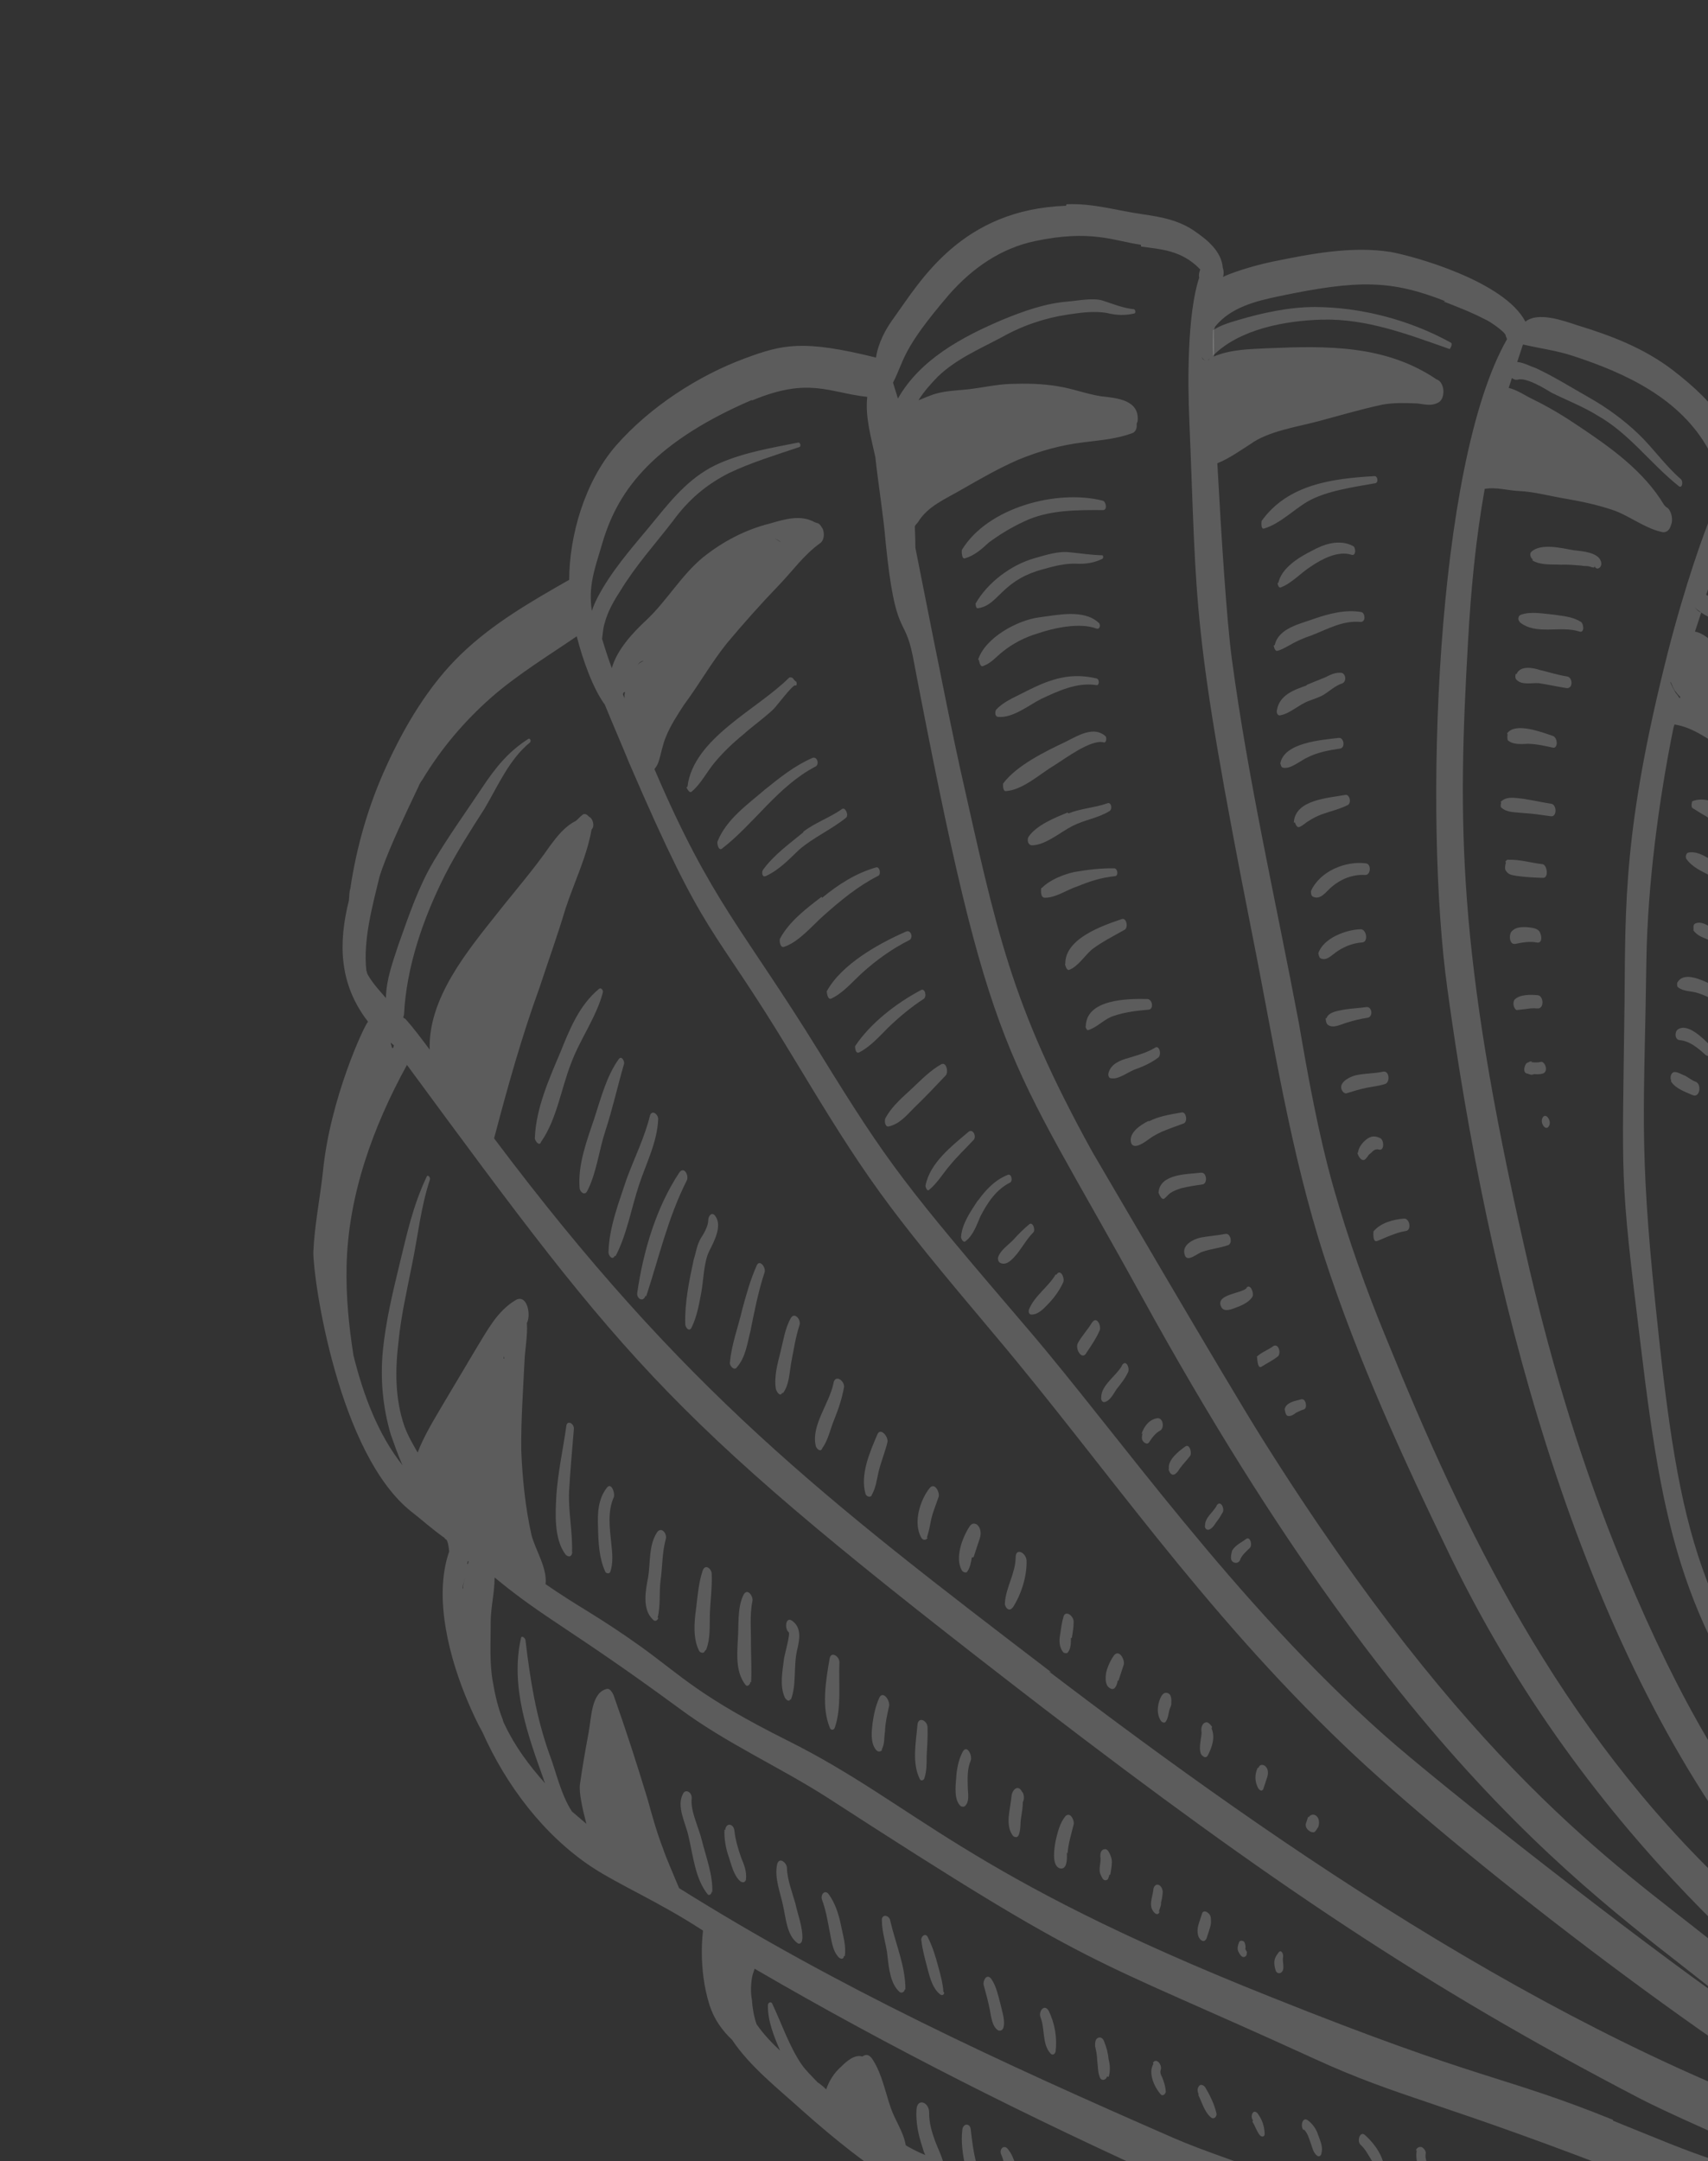 <svg width="219" height="277" viewBox="0 0 219 277" fill="none" xmlns="http://www.w3.org/2000/svg">
    <rect x="0" y="0" width="219" height="277" fill="#333333" stroke="none"/>
    <path d="M136.678 26.374C123.329 26.847 118.066 35.933 114.671 40.658C113.507 42.222 112.604 43.98 112.318 45.834C102.922 43.497 100.326 44.156 95.524 45.929C89.49 48.162 83.3 52.182 78.964 57.138C74.952 61.767 72.994 68.697 72.981 74.319C68.053 77.132 63.255 79.88 59.144 83.827C55.032 87.775 51.899 93.019 49.545 98.194C47.256 103.175 45.716 108.51 44.922 113.875C44.761 114.363 44.796 114.916 44.732 115.436C43.355 120.933 43.47 126.165 47.19 130.96C46.736 131.352 42.319 140.825 41.409 150.155C41.031 153.601 40.328 157.048 40.177 160.461C40.124 163.906 43.386 186.512 52.864 193.853C54.069 194.791 55.404 195.988 56.805 196.99C57 197.054 57.033 197.282 57.228 197.346C57.391 197.508 57.523 198.092 57.591 198.872C55.5 204.892 57.737 212.878 60.062 218.296C60.618 219.561 61.175 220.826 61.861 222.026C64.906 228.872 69.735 235.223 75.856 239.295C79.502 241.686 84.447 243.747 90.144 247.463C90.144 247.463 89.446 252.21 90.989 257.046C91.58 258.864 92.625 260.29 93.863 261.455C96.181 264.923 99.797 267.737 102.794 270.455C111.657 278.351 118.461 282.648 129.067 287.548C153.339 298.895 178.994 306.371 206.045 304.027C217.638 302.976 228.965 300.106 239.308 294.64C249.36 289.403 262.42 280.612 263.97 268.355C265.613 255.155 255.73 243.136 248.031 233.676C238.668 222.045 228.961 204.89 235.046 160.802C238.564 135.344 247.441 109.703 236.676 86.898C233.567 80.248 228.345 73.118 221.577 69.699C223.571 63.972 223.57 63.647 223.243 62.998C223.511 55.945 220.118 51.798 214.516 47.465C210.803 44.619 206.575 43.01 202.25 41.694C200.397 41.083 197.209 39.925 195.59 41.231C192.875 36.01 181.17 32.804 178.31 32.295C173.272 31.501 167.949 32.561 163.08 33.554C160.288 34.15 157.725 35.037 156.817 35.495C156.914 35.202 156.945 34.78 156.78 34.293C156.611 32.181 154.722 30.693 153.224 29.659C151.205 28.237 148.962 27.823 146.59 27.474C143.177 27 140.25 26.036 136.743 26.179L136.678 26.374ZM96.453 51.32C103.718 48.303 106.194 50.309 111.198 50.875C110.915 53.378 111.671 56.008 112.232 58.573C112.635 62.276 113.264 65.946 113.569 69.617C114.814 81.928 115.972 78.739 117.03 84.065C127.119 136.834 128.766 134.131 146.353 166.107C181.59 230.188 207.139 244.554 222.06 257.041C209.751 248.443 184.9 229.006 177.373 222.307C158.214 205.286 143.328 183.829 131.847 170.418C115.997 151.89 114.007 149.395 105.056 134.87C95.256 118.983 91.25 115.716 83.914 98.585C84.108 98.325 84.302 98.064 84.431 97.673C84.784 96.6 84.943 95.462 85.394 94.42C85.974 92.988 86.846 91.652 87.719 90.317C89.659 87.71 91.241 84.877 93.246 82.399C95.381 79.856 97.614 77.346 99.912 74.965C101.725 73.073 102.985 71.216 105.124 69.648C105.675 69.289 105.737 68.444 105.507 67.827C105.507 67.827 105.115 67.049 104.79 67.05C104.692 67.018 104.595 66.986 104.497 66.954L104.302 66.889L104.497 66.954C102.675 65.921 100.63 66.546 98.716 67.105C95.535 67.897 92.649 69.435 90.155 71.427C87.337 73.745 85.497 77.034 82.842 79.514C81.126 81.112 79.119 83.265 78.445 85.64C77.986 84.406 77.559 83.076 77.198 81.875C77.293 81.257 77.323 80.509 77.516 79.924C77.9 78.427 78.675 77.059 79.548 75.724C81.453 72.564 84.01 69.728 86.274 66.794C88.246 64.09 90.513 62.132 93.496 60.626C96.317 59.282 99.562 58.295 102.483 57.309C102.71 57.276 102.675 56.724 102.351 56.725C98.877 57.421 95.566 57.953 92.29 59.363C88.754 60.903 86.457 63.609 84.096 66.51C81.735 69.411 79.211 72.15 77.273 75.407C76.788 76.222 76.24 77.231 75.886 78.305C75.42 75.122 76.193 73.104 77.221 69.656C79.019 63.539 82.992 57.058 96.355 51.288L96.453 51.32ZM116.353 57.225C116.353 57.225 116.288 57.42 116.256 57.518L116.321 57.323L116.353 57.225ZM100.088 69.505C100.088 69.505 99.665 69.149 99.275 69.02C99.567 69.117 99.86 69.213 100.088 69.505ZM82.535 84.714C82.535 84.714 81.918 84.944 81.692 85.302C81.918 84.944 82.21 84.716 82.535 84.714ZM79.853 88.916L79.951 88.949C79.951 88.949 79.788 88.787 80.145 88.688C80.048 88.981 80.082 89.208 80.083 89.533C80.049 89.306 79.886 89.144 79.853 88.916ZM59.902 200.391L59.967 200.195L59.999 200.098L60.096 200.13L59.968 200.52L59.902 200.391ZM59.296 203.545C59.391 202.927 59.616 202.244 59.809 201.658C59.584 202.342 59.359 203.025 59.361 203.675L59.296 203.545ZM56.009 192.184L56.106 192.216L56.009 192.184ZM78.305 224.304L78.37 224.109L78.305 224.304ZM64.587 174.018L64.651 173.823L64.652 174.148L64.555 174.116L64.587 174.018ZM50.287 134.361C50.287 134.361 50.123 133.874 50.09 133.646C50.09 133.646 50.35 133.84 50.513 134.002C50.481 134.1 50.449 134.198 50.417 134.295L50.287 134.361ZM193.57 294.292C187.856 295.224 182.172 295.407 176.584 294.973C176.289 294.227 175.864 293.546 175.537 292.898C174.884 291.925 174.239 293.227 174.663 293.908C174.794 294.168 174.893 294.525 175.024 294.784C173.237 294.628 171.579 294.407 169.824 294.154C169.66 293.667 169.496 293.18 169.43 292.725C169.101 291.752 168.642 290.519 167.601 290.068C166.626 289.746 166.696 291.176 167.217 291.564C167.901 292.114 168.197 293.185 168.362 293.997C165.599 293.52 162.771 292.913 160.041 292.338C159.711 291.04 159.447 289.871 159.086 288.67C158.823 287.826 158.078 288.446 158.276 289.16C158.604 290.134 158.705 291.141 158.935 292.082C156.627 291.539 154.286 290.768 151.912 290.094C151.812 289.412 151.485 288.763 151.256 288.147C150.797 286.914 150.305 285.778 149.944 284.577C149.681 283.733 148.773 284.191 148.971 284.906C149.137 286.042 149.433 287.114 149.924 288.249C150.12 288.638 150.187 289.093 150.383 289.482C148.432 288.84 146.578 288.229 144.659 287.489C144.527 286.905 144.298 286.288 144.068 285.671C143.805 284.827 143.77 283.95 143.832 283.105C143.83 282.455 142.951 281.841 142.759 282.752C142.6 283.89 142.604 284.864 142.77 286.001C142.803 286.229 142.902 286.586 143.098 286.975C141.245 286.364 139.455 285.559 137.666 284.753C137.566 284.071 137.303 283.227 137.203 282.545C136.972 281.278 136.545 279.948 136.086 278.715C135.66 277.709 134.753 278.492 135.016 279.336C135.54 280.699 135.708 282.161 136.005 283.557C135.941 283.752 136.104 283.914 136.137 284.141C134.348 283.336 132.526 282.628 130.737 281.822C130.572 281.01 130.504 280.23 130.436 279.451C130.366 278.021 130.167 276.657 129.253 275.491C128.731 274.778 128.051 275.528 128.379 276.176C129.001 277.571 128.941 279.066 129.076 280.626C129.044 280.723 129.077 280.951 129.143 281.08C128.004 280.597 126.995 280.049 125.857 279.565C125.691 278.754 125.396 278.007 125.199 277.293C124.804 275.865 124.637 274.403 124.469 272.941C124.402 272.162 123.557 272.1 123.397 272.913C123.176 274.571 123.474 276.292 123.804 277.916C123.838 278.143 123.936 278.5 123.97 278.728C122.929 278.276 122.017 277.76 120.976 277.309C120.811 276.497 120.353 275.589 120.058 274.843C119.534 273.48 119.107 272.149 119.135 270.751C119.13 269.452 117.601 268.84 117.509 270.433C117.417 272.025 117.748 273.649 118.24 275.109C118.339 275.466 118.437 275.824 118.634 276.213C117.951 275.988 116.291 275.117 116.128 274.955C115.895 273.363 114.72 271.678 114.228 270.217C113.506 268.14 113.076 265.835 111.933 264.052C111.443 263.241 110.988 263.308 110.567 263.602C109.591 263.281 108.523 264.227 107.875 264.879C106.968 265.663 106.29 266.738 105.936 267.811C105.61 267.488 105.187 267.132 104.829 266.906C104.111 266.128 103.362 265.449 102.774 264.606C101.24 262.369 100.19 259.319 99.045 256.886C98.946 256.529 98.491 256.595 98.46 257.018C98.435 259.065 99.221 260.947 100.007 262.829C98.932 261.826 97.888 260.725 97.007 259.461C96.679 258.487 96.48 257.448 96.412 256.343C96.213 255.304 96.274 254.134 96.498 253.126C96.594 252.833 96.659 252.638 96.755 252.345C114.266 262.548 132 271.418 150.545 279.798C158.158 283.279 176.596 289.026 181.995 291.021C186.613 292.758 189.801 293.916 194.155 294.485L193.57 294.292ZM229.402 285.643C221.063 288.307 215.667 287.287 205.729 287.91C193.583 288.67 189.226 287.452 183.437 285.329C179.437 284.011 157.194 277.01 150.492 274.046C128.37 264.38 107.418 254.774 87.072 242.015C86.286 240.133 85.303 237.862 85.041 237.018C84.221 234.909 83.629 232.766 83.037 230.623C81.69 226.176 80.245 221.697 78.671 217.284C78.671 217.284 78.311 216.407 77.856 216.474C75.779 216.872 75.823 220.349 75.472 222.073C75.057 224.316 74.675 226.463 74.358 228.739C74.231 229.779 74.66 231.76 75.187 233.773C74.601 233.255 73.917 232.705 73.33 232.187C71.893 229.983 71.266 226.963 70.446 224.854C68.708 219.953 67.977 215.276 67.375 210.209C67.276 209.852 66.821 209.594 66.79 210.016C65.414 216.163 67.677 222.427 69.71 228.074C69.678 228.171 69.841 228.333 69.874 228.56C67.82 226.261 66.025 223.83 64.749 221.138C64.618 220.878 64.487 220.619 64.454 220.392C63.864 218.899 63.502 217.373 63.203 215.652C62.74 213.119 62.926 210.583 62.917 207.984C62.91 206.034 63.424 204.147 63.417 202.197C69.965 207.6 72.891 208.564 87.09 218.974C93.082 223.436 99.882 226.433 106.132 230.439C141.163 253.12 138.749 250.27 168.355 263.807C180.003 269.158 184.226 269.142 211.614 279.893C217.469 282.146 223.323 284.399 229.433 285.221L229.402 285.643ZM206.843 271.722C192.335 265.862 190.455 266.974 162.936 255.963C123.545 240.285 117.505 231.371 101.072 223.146C89.651 217.437 87.466 214.878 82.223 211.096C76.622 207.087 74.084 205.927 69.949 203.05C70.202 200.969 68.602 198.603 68.141 196.72C67.349 193.213 66.978 189.413 66.836 185.904C66.791 182.102 67.07 178.298 67.252 174.463C67.312 172.968 67.663 171.244 67.56 169.587C68.141 168.48 67.546 165.688 66.023 166.701C63.722 168.107 62.496 170.516 61.107 172.764C59.653 175.207 58.2 177.649 56.747 180.092C55.745 181.818 54.389 183.968 53.552 186.181C52.931 185.111 52.31 184.041 51.851 182.808C50.637 179.27 50.657 175.598 51.099 171.956C51.413 168.706 52.181 165.388 52.819 162.136C53.586 158.493 53.931 154.82 55.12 151.208C55.217 150.916 54.825 150.462 54.697 150.852C52.923 154.596 52.188 158.141 51.227 162.044C50.331 165.752 49.466 169.363 49.089 173.134C48.744 176.807 49.081 180.381 50.1 183.854C50.494 184.957 50.986 186.418 51.608 187.813C48.476 183.86 46.575 178.798 45.323 173.733C44.725 169.966 44.355 166.165 44.439 162.297C44.635 153.165 47.853 144.379 52.179 136.498C81.094 175.776 85.5 181.771 133.638 218.832C162.56 241.016 182.909 254.751 210.147 268.915C215.126 271.528 231.229 278.455 233.278 279.13C223.272 278.972 217.318 276.037 206.811 271.82L206.843 271.722ZM134.792 214.343C105.675 192.095 87.632 178.254 63.353 145.913C65.084 139.342 66.881 132.901 69.166 126.62C70.291 123.204 71.482 119.917 72.509 116.469C73.602 113.15 75.247 109.797 75.853 106.317C76.306 105.926 76.01 104.854 75.522 104.694C75.294 104.402 74.936 104.176 74.612 104.502C74.32 104.731 74.126 104.991 73.835 105.22C72.408 105.94 71.47 107.146 70.5 108.45C68.432 111.447 66.005 114.219 63.773 117.054C59.892 121.943 54.878 127.974 55.095 134.538C54.117 133.241 53.072 131.815 51.963 130.585C51.963 130.585 51.768 130.52 51.703 130.391C51.735 130.293 51.767 130.195 51.799 130.098C52.103 123.922 54.258 117.707 57.065 112.14C58.581 109.177 60.358 106.408 62.135 103.639C63.847 100.74 65.297 97.323 67.953 95.168C68.115 95.005 68.016 94.648 67.789 94.681C65.196 96.316 63.547 98.369 61.834 100.943C59.701 104.136 57.502 107.199 55.565 110.456C53.595 113.81 52.438 117.324 51.118 121.001C50.379 123.246 49.51 125.557 49.486 127.929C48.703 127.022 47.822 126.083 47.202 125.013L47.071 124.754C47.071 124.754 47.038 124.526 46.972 124.397C46.536 120.466 47.788 116.009 48.653 112.399C48.749 112.106 48.877 111.716 48.974 111.423C50.164 108.136 51.874 104.588 53.648 100.844C53.744 100.551 53.97 100.193 54.164 99.932C56.554 95.958 59.563 92.405 63.061 89.337C66.396 86.432 70.319 84.045 73.948 81.562C74.706 84.516 75.985 88.184 77.552 90.323C78.567 92.821 79.68 95.352 80.696 97.85C90.749 121.177 90.997 117.797 101.353 134.949C111.219 151.29 113.211 154.11 127.595 171.182C141.75 187.962 153.929 206.147 172.441 223.821C186.422 237.19 218.96 262.512 240.637 274.845C201.745 262.902 164.332 236.947 134.5 214.247L134.792 214.343ZM233.565 89.119C237.132 96.678 239.536 106.125 236.94 125.828C236.106 129.016 235.273 132.204 234.829 135.52C232.956 148.103 228.766 157.543 227.176 176.82C226.086 190.635 223.965 206.599 233.879 227.392C217.89 206.329 215.425 198.052 212.265 167.257C210.115 146.532 210.847 142.012 211.105 122.838C211.268 113.478 212.66 102.684 214.577 93.253C214.609 93.155 214.673 92.96 214.705 92.862C217.175 93.243 219.13 94.86 221.213 96.088C223.003 97.218 224.826 98.251 226.358 99.838C227.467 101.068 228.803 102.266 230.59 102.422L230.785 102.486C230.785 102.486 231.078 102.582 231.143 102.712C231.501 102.938 231.892 103.067 232.118 102.708C232.118 102.708 232.278 102.22 232.343 102.025C232.308 101.473 232.467 100.335 231.944 99.297C231.159 97.74 230.665 95.954 229.978 94.43C229.061 92.288 227.04 90.216 225.474 88.402C224.072 86.75 222.54 85.163 220.91 83.545C220.095 82.735 218.66 81.181 217.328 80.959C217.585 80.178 217.874 79.299 218.132 78.518C217.741 78.39 217.513 78.098 217.284 77.806C217.513 78.098 217.871 78.324 218.132 78.518C219.011 79.132 220.181 79.518 220.931 80.198C222.756 81.88 224.807 83.205 226.34 85.117C228.036 87.19 229.96 89.23 231.105 91.663C231.793 93.188 232.155 94.714 233.394 95.879C233.654 96.073 233.783 95.683 233.62 95.521C232.443 93.51 232.013 91.205 230.837 89.195C229.66 87.184 227.996 85.013 226.496 83.329C224.702 81.223 222.617 79.346 220.532 77.469C220.108 77.113 219.424 76.564 218.773 76.241C219.159 75.07 219.513 73.996 219.866 72.922C221.495 74.216 228.984 79.387 233.466 88.762L233.565 89.119ZM215.78 84.344C215.78 84.344 215.452 83.37 215.515 82.85C215.452 83.37 215.616 83.857 215.78 84.344ZM214.232 87.404C214.232 87.404 214.56 88.378 214.886 88.702C215.049 88.864 215.18 89.123 215.44 89.317L215.376 89.513C215.376 89.513 215.017 88.961 214.854 88.799C214.854 88.799 214.364 87.989 214.199 87.502C214.069 87.243 214.068 86.918 214.066 86.593C213.97 86.885 214.069 87.243 214.199 87.502L214.232 87.404ZM201.809 45.66C208.346 47.813 215.503 51.036 219.132 57.749C220.538 60.376 219.638 63.109 219.485 65.872C218.454 68.346 216.105 74.821 213.829 83.701C208.125 106.276 208.418 115.894 208.298 128.405C208.022 151.902 207.626 150.148 210.333 172.138C213.578 199.391 216.405 209.195 232.396 230.583C235.235 234.439 237.977 238.263 240.946 242.054C247.667 250.543 253.076 255.462 254.595 262.671C233.707 243.349 221.494 234.133 207.011 197.986C202.162 185.785 198.447 173.093 195.545 160.235C186.772 121.857 186.91 105.348 188.227 82.303C188.594 75.607 189.221 69.105 190.369 62.666C191.862 62.401 193.325 62.883 194.82 62.942C196.737 63.032 198.818 63.61 200.768 63.927C202.815 64.277 204.733 64.692 206.684 65.335C208.831 66.042 210.785 67.659 212.996 68.171C213.581 68.364 214.035 67.972 214.196 67.484C214.228 67.386 214.292 67.191 214.356 66.996C214.484 66.281 214.221 65.437 213.797 65.081C213.602 65.016 213.537 64.887 213.374 64.725C210.793 60.413 206.592 57.406 202.425 54.627C200.569 53.367 198.583 52.172 196.533 51.172C195.687 50.785 194.548 49.977 193.442 49.721C193.571 49.331 193.7 48.94 193.86 48.452C194.023 48.614 194.316 48.711 194.543 48.677C195.646 48.283 198.153 49.866 198.967 50.35C200.919 51.318 202.936 52.09 204.824 53.253C208.925 55.578 211.569 59.37 215.25 62.313C215.673 62.669 215.865 61.758 215.539 61.435C213.519 59.687 211.985 57.451 210.094 55.638C208.204 53.825 206.022 52.241 203.744 50.95C201.466 49.659 199.317 48.302 196.974 47.206C196.292 46.981 195.283 46.432 194.535 46.402C194.793 45.621 195.018 44.938 195.275 44.157C197.485 44.669 199.565 44.921 201.712 45.628L201.809 45.66ZM185.088 38.639C186.91 39.347 188.732 40.055 190.391 40.926C190.879 41.087 192.995 42.541 193.062 42.996C193.03 43.093 193.193 43.255 193.226 43.483C184.056 59.505 182.523 104.877 185.587 126.768C190.719 164.38 201.624 208.763 224.53 238.704C232.851 249.559 246.668 262.441 254.746 268.78C250.094 266.815 248.69 264.838 239.115 257.465C232.992 252.743 227.386 247.435 221.781 242.126C199.816 221.476 187.611 195.817 177.816 171.708C175.163 165.316 172.866 158.825 170.959 152.138C169.019 145.224 167.76 138.209 166.534 131.097C163.622 115.639 160.061 100.184 157.961 84.561C157.294 79.689 156.608 68.968 156.087 59.383C157.58 58.792 159.135 57.682 160.367 56.897C162.635 55.264 166.271 54.73 168.997 54.005C171.723 53.28 174.482 52.457 177.273 51.862C178.766 51.596 180.261 51.656 181.755 51.715C182.795 51.841 183.576 52.098 184.516 51.542C185.358 50.954 185.254 48.972 184.181 48.619C177.636 44.191 170.133 44.317 162.566 44.638C160.26 44.744 157.759 44.786 155.618 45.704L155.682 45.508C155.682 45.508 155.52 45.672 155.391 45.737C155.391 45.737 155.618 45.704 155.65 45.606C155.678 44.209 155.609 43.104 155.639 42.356C155.639 42.356 155.735 42.063 155.8 41.868C157.805 39.391 160.986 38.599 164.004 37.97C174.229 35.82 178.42 35.901 185.316 38.605L185.088 38.639ZM154.58 46.227C154.58 46.227 154.905 46.226 155.099 45.965C155.035 46.161 154.808 46.194 154.58 46.227C154.385 46.163 154.19 46.099 154.091 45.742C154.222 46.001 154.385 46.163 154.58 46.227ZM155.196 45.673L154.936 45.804L155.196 45.673ZM146.312 31.602C148.684 31.951 151.478 32.005 153.89 34.531C153.794 34.824 153.665 35.215 153.764 35.572C152.221 40.257 152.283 48.933 152.495 53.872C153.521 78.338 152.682 79.901 160.55 119.713C163.327 133.611 165.422 147.61 169.821 161.177C174.122 174.387 179.98 187.136 186.033 199.625C205.007 238.55 233.011 258.268 246.856 269.752C240.674 266.85 233.862 260.279 219.302 248.667C207.055 238.899 188.236 226.426 161.845 184.409C157.371 177.309 140.575 148.515 140.019 147.575C129.527 128.539 127.839 119.543 123.056 98.276C121.406 90.808 117.504 70.804 117.372 70.22C117.369 69.245 117.333 68.368 117.298 67.49C117.362 67.295 117.524 67.132 117.686 66.969C118.913 64.885 121.281 63.933 123.291 62.756C125.69 61.382 127.959 60.074 130.489 58.959C133.246 57.812 136.102 57.021 139.024 56.685C141.167 56.417 143.278 56.246 145.257 55.492C145.646 55.295 145.807 54.807 145.74 54.352C145.805 54.157 145.837 54.059 145.869 53.962C146.119 51.231 143.163 51.015 141.18 50.795C139.328 50.509 137.506 49.801 135.654 49.516C133.606 49.166 131.56 49.141 129.481 49.214C127.727 49.285 125.974 49.682 124.286 49.883C122.597 50.085 120.876 50.059 119.254 50.715C118.767 50.879 118.248 51.141 117.762 51.305C118.44 50.23 119.314 49.22 120.285 48.241C122.648 45.99 125.535 44.777 128.421 43.239C131.079 41.734 133.999 40.748 136.954 40.314C138.545 40.081 140.363 39.814 141.988 40.133C143.191 40.421 144.263 40.449 145.432 40.185C145.659 40.152 145.592 39.697 145.397 39.633C144.032 39.508 142.699 38.96 141.43 38.543C140.162 38.125 138.182 38.555 136.851 38.657C133.961 38.896 131.138 39.914 128.511 40.996C123.353 43.193 117.971 46.072 115.13 51.088C114.932 50.373 114.703 49.757 114.505 49.043C116.022 46.08 115.531 44.944 121.678 37.772C124.622 34.414 128.284 31.833 132.699 30.906C139.905 29.384 142.768 30.868 146.278 31.375L146.312 31.602Z"
          fill="white" fill-opacity="0.2"/>
    <path d="M69.364 146.378C71.4 143.478 71.939 139.544 73.227 136.289C74.321 133.295 76.487 130.33 77.289 127.24C77.385 126.947 77.092 126.526 76.8 126.754C74.273 128.844 73.05 131.903 71.858 134.865C70.408 138.282 68.732 142.058 68.582 145.796C68.486 146.089 69.073 146.931 69.332 146.475L69.364 146.378Z"
          fill="white" fill-opacity="0.2"/>
    <path d="M75.298 152.66C76.492 150.348 76.806 147.422 77.61 144.982C78.542 142.151 79.182 139.224 80.016 136.361C80.113 136.068 79.72 135.29 79.365 135.714C77.78 137.897 77.075 140.694 76.24 143.232C75.307 146.063 74.051 149.22 74.322 152.338C74.388 152.793 74.975 153.311 75.298 152.66Z"
          fill="white" fill-opacity="0.2"/>
    <path d="M78.932 160.998C80.384 158.23 80.925 154.946 81.922 151.92C82.854 149.09 84.274 146.419 84.394 143.429C84.391 142.779 83.512 142.165 83.32 143.076C82.615 145.873 81.357 148.38 80.359 151.081C79.363 154.107 78.107 157.264 78.021 160.482C77.99 160.904 78.512 161.617 78.834 160.966L78.932 160.998Z"
          fill="white" fill-opacity="0.2"/>
    <path d="M82.848 166.183C84.519 161.107 85.639 156.066 88.091 151.247C88.316 150.564 87.695 149.494 87.113 150.276C84.108 154.804 82.471 160.432 81.709 165.7C81.582 166.415 82.461 167.029 82.782 166.053L82.848 166.183Z"
          fill="white" fill-opacity="0.2"/>
    <path d="M88.676 170.158C89.353 168.758 89.608 167.327 89.895 165.799C90.215 164.173 90.207 161.898 90.916 160.401C91.529 159.196 92.627 157.177 91.745 155.913C91.321 155.232 90.803 155.819 90.805 156.469C90.808 157.119 90.259 158.128 89.839 158.747C89.322 159.659 89.26 160.504 88.939 161.48C88.363 164.212 87.788 166.944 87.862 169.674C87.831 170.096 88.353 170.809 88.676 170.158Z"
          fill="white" fill-opacity="0.2"/>
    <path d="M96.246 170.487C96.757 167.951 97.236 165.512 98.039 163.071C98.232 162.486 97.416 161.351 97.029 162.198C96.191 164.086 95.678 165.972 95.165 167.859C94.653 170.071 93.784 172.381 93.596 174.592C93.468 174.982 94.088 175.727 94.443 175.304C95.641 173.967 95.829 172.081 96.278 170.39L96.246 170.487Z"
          fill="white" fill-opacity="0.2"/>
    <path d="M100.399 178.563C101.175 177.521 101.203 176.123 101.425 174.79C101.745 173.164 101.999 171.408 102.513 169.846C102.738 169.163 101.89 168.126 101.405 168.94C100.63 170.308 100.441 171.869 100.056 173.365C99.672 174.861 99.223 176.553 99.488 178.047C99.586 178.404 100.011 179.085 100.301 178.531L100.399 178.563Z"
          fill="white" fill-opacity="0.2"/>
    <path d="M105.426 185.629C106.202 184.586 106.457 183.155 106.94 182.016C107.52 180.584 107.97 179.217 108.225 177.787C108.287 176.941 107.05 176.101 106.859 177.337C106.348 179.873 104.019 182.677 104.58 185.242C104.581 185.567 105.135 186.182 105.394 185.726L105.426 185.629Z"
          fill="white" fill-opacity="0.2"/>
    <path d="M111.781 191.617C112.297 190.705 112.424 189.665 112.648 188.656C112.968 187.355 113.483 186.119 113.772 184.915C113.997 184.232 112.92 182.903 112.501 183.847C111.534 186.126 110.277 188.958 110.968 191.457C111.067 191.815 111.555 191.975 111.749 191.715L111.781 191.617Z"
          fill="white" fill-opacity="0.2"/>
    <path d="M118.848 197.082C119.106 196.301 119.233 195.586 119.393 194.773C119.617 193.765 120.036 192.821 120.357 191.844C120.518 191.356 119.896 189.961 119.216 190.711C117.922 192.341 117.088 195.204 118.101 197.052C118.297 197.442 118.72 197.473 118.946 197.114L118.848 197.082Z"
          fill="white" fill-opacity="0.2"/>
    <path d="M124.834 199.595C125.123 198.716 125.38 197.935 125.638 197.154C125.831 196.569 125.763 195.789 125.242 195.401C124.786 195.143 124.495 195.371 124.268 195.73C123.364 197.163 122.43 199.669 123.313 201.258C123.444 201.517 123.834 201.646 123.996 201.483C124.384 200.961 124.511 200.246 124.607 199.628L124.834 199.595Z"
          fill="white" fill-opacity="0.2"/>
    <path d="M129.826 206.107C130.925 204.414 131.697 202.071 131.624 199.991C131.523 198.984 130.222 198.339 130.226 199.639C130.201 201.687 128.973 203.446 128.85 205.461C128.786 205.981 129.406 206.727 129.859 206.01L129.826 206.107Z"
          fill="white" fill-opacity="0.2"/>
    <path d="M137.441 209.914C137.536 209.296 137.663 208.58 137.661 207.93C137.723 207.085 136.486 206.245 136.327 207.383C136.102 208.066 136.04 208.911 135.913 209.627C135.785 210.342 135.821 211.219 136.375 211.835C136.57 211.899 136.766 211.963 136.927 211.8C137.315 211.279 137.313 210.629 137.311 209.979L137.441 209.914Z"
          fill="white" fill-opacity="0.2"/>
    <path d="M143.404 215.448C143.629 214.765 143.854 214.082 144.079 213.398C144.272 212.813 143.553 211.386 142.873 212.136C142.485 212.657 142.162 213.308 141.937 213.991C141.712 214.675 141.587 216.04 142.335 216.395C142.954 216.815 143.275 215.839 143.307 215.416L143.404 215.448Z"
          fill="white" fill-opacity="0.2"/>
    <path d="M150.171 218.542C150.171 218.542 150.298 217.502 149.972 217.178C149.646 216.854 149.191 216.921 148.933 217.377C148.448 218.191 148.226 219.525 148.781 220.465C148.912 220.724 149.27 220.95 149.464 220.69C149.884 220.071 149.784 219.389 150.107 218.738L150.171 218.542Z"
          fill="white" fill-opacity="0.2"/>
    <path d="M155.411 221.35C155.411 221.35 154.986 220.669 154.629 220.768C154.175 220.835 153.982 221.42 154.048 221.875C154.115 222.33 153.954 222.818 153.923 223.24C153.86 223.76 153.797 224.281 153.961 224.767C154.157 225.157 154.613 225.415 154.839 225.057C155.42 223.95 155.838 222.681 155.347 221.545L155.411 221.35Z"
          fill="white" fill-opacity="0.2"/>
    <path d="M161.243 226.625C160.857 227.471 160.892 228.349 161.285 229.127C161.415 229.387 161.741 229.71 161.968 229.352C162.064 229.059 162.128 228.864 162.225 228.571C162.257 228.473 162.321 228.278 162.353 228.181L162.482 227.79C162.643 227.302 162.608 226.75 162.282 226.426C161.956 226.102 161.502 226.169 161.373 226.559L161.243 226.625Z"
          fill="white" fill-opacity="0.2"/>
    <path d="M167.729 232.873C167.729 232.873 167.536 233.458 167.44 233.751C167.343 234.044 167.54 234.433 167.8 234.627C167.963 234.789 168.256 234.886 168.483 234.852C168.743 234.721 168.839 234.428 169.033 234.168C169.194 233.68 169.159 233.127 168.833 232.804C168.507 232.48 168.053 232.547 167.827 232.905L167.729 232.873Z"
          fill="white" fill-opacity="0.2"/>
    <path d="M73.346 198.975C73.434 196.408 72.873 193.843 72.962 191.275C73.115 188.512 73.365 185.782 73.584 183.148C73.613 182.401 72.67 181.982 72.608 182.827C72.196 185.721 71.556 188.648 71.339 191.606C71.217 193.946 71.001 197.229 72.502 199.238C72.893 199.692 73.38 199.528 73.378 198.878L73.346 198.975Z"
          fill="white" fill-opacity="0.2"/>
    <path d="M78.259 201.459C78.645 200.288 78.511 199.053 78.377 197.819C78.175 195.805 77.875 193.759 78.713 191.871C78.874 191.383 78.382 189.922 77.8 190.704C76.668 192.171 76.609 193.991 76.68 195.746C76.719 197.598 76.791 199.677 77.61 201.462C77.74 201.721 78.163 201.752 78.259 201.459Z"
          fill="white" fill-opacity="0.2"/>
    <path d="M84.321 207.351C84.706 205.854 84.505 204.165 84.695 202.605C84.949 200.849 84.878 199.094 85.359 197.305C85.584 196.622 84.833 195.617 84.251 196.4C83.153 198.093 83.42 200.237 83.102 202.188C82.782 203.814 82.304 206.253 83.705 207.581C83.933 207.872 84.29 207.773 84.419 207.383L84.321 207.351Z"
          fill="white" fill-opacity="0.2"/>
    <path d="M90.54 211.455C91.088 210.12 90.984 208.463 91.012 207.066C91.071 205.246 91.325 203.49 91.254 201.735C91.251 201.086 90.404 200.374 90.083 201.35C89.569 202.912 89.444 204.602 89.255 206.163C89.001 207.918 88.846 210.031 89.631 211.588C89.762 211.848 90.249 212.008 90.378 211.618L90.54 211.455Z"
          fill="white" fill-opacity="0.2"/>
    <path d="M96.304 215.625C96.396 214.032 96.293 212.375 96.287 210.751C96.314 209.028 96.112 207.014 96.463 205.29C96.656 204.705 95.872 203.473 95.356 204.385C94.484 206.045 94.753 208.514 94.596 210.302C94.505 212.22 94.35 214.333 95.558 215.92C95.852 216.342 96.24 215.82 96.206 215.593L96.304 215.625Z"
          fill="white" fill-opacity="0.2"/>
    <path d="M101.411 217.848C102.152 215.928 101.722 213.622 102.202 211.508C102.522 210.207 102.841 208.581 101.506 207.709C100.693 207.224 100.601 208.817 101.122 209.205C101.382 209.399 100.515 212.36 100.517 212.685C100.327 214.245 99.943 216.066 100.631 217.591C100.762 217.851 101.185 218.207 101.314 217.816L101.411 217.848Z"
          fill="white" fill-opacity="0.2"/>
    <path d="M107.075 221.336C107.911 218.798 107.511 215.745 107.632 213.08C107.662 212.332 106.522 211.524 106.363 212.662C105.886 215.426 105.313 218.808 106.394 221.436C106.492 221.793 106.915 221.824 107.043 221.434L107.075 221.336Z"
          fill="white" fill-opacity="0.2"/>
    <path d="M113.03 224.272C113.45 223.653 113.349 222.646 113.477 221.93C113.506 220.858 113.762 219.752 113.985 218.743C114.211 218.06 113.198 216.537 112.715 217.676C112.264 218.717 112.04 219.726 111.881 220.864C111.755 221.904 111.598 223.367 112.283 224.242C112.511 224.533 112.804 224.63 113.128 224.304L113.03 224.272Z"
          fill="white" fill-opacity="0.2"/>
    <path d="M118.5 228.021C118.822 227.045 118.818 226.07 118.815 225.095C118.876 223.925 118.969 222.657 118.932 221.455C118.929 220.48 117.693 219.964 117.632 221.135C117.445 223.345 116.901 225.979 117.948 228.055C118.079 228.315 118.436 228.216 118.532 227.923L118.5 228.021Z"
          fill="white" fill-opacity="0.2"/>
    <path d="M124.091 229.104C124.054 227.902 124.018 226.7 124.469 225.658C124.694 224.975 123.974 223.548 123.426 224.557C122.845 225.664 122.654 226.9 122.593 228.07C122.499 229.013 122.343 230.801 123.19 231.512C123.385 231.577 123.58 231.641 123.742 231.478C124.357 230.923 124.093 229.754 124.091 229.104Z"
          fill="white" fill-opacity="0.2"/>
    <path d="M130.673 235.059C130.898 234.376 130.798 233.694 130.926 232.978C131.021 232.36 131.149 231.645 131.146 230.995C131.373 230.637 131.305 229.857 131.044 229.663C130.586 228.755 129.874 229.278 129.714 230.091C129.62 231.033 129.428 231.944 129.334 232.887C129.272 233.732 129.373 234.739 129.927 235.354C130.188 235.548 130.512 235.547 130.641 235.157L130.673 235.059Z"
          fill="white" fill-opacity="0.2"/>
    <path d="M136.886 237.538C136.979 236.27 137.365 235.099 137.653 233.896C137.814 233.408 137.257 232.142 136.61 232.795C135.898 233.642 135.61 234.846 135.354 235.952C135.226 236.667 134.78 239.008 135.821 239.459C136.894 239.813 136.823 238.058 136.788 237.506L136.886 237.538Z"
          fill="white" fill-opacity="0.2"/>
    <path d="M142.353 240.312C142.353 240.312 142.512 239.499 142.543 239.077C142.607 238.556 142.54 238.102 142.278 237.583C142.148 237.323 141.951 236.934 141.594 237.033C141.14 237.1 141.077 237.62 141.078 237.945C141.243 238.757 140.759 239.571 141.151 240.349C141.282 240.609 141.446 241.096 141.803 240.997C142.128 240.995 142.159 240.573 142.255 240.28L142.353 240.312Z"
          fill="white" fill-opacity="0.2"/>
    <path d="M148.574 245.066C148.638 244.871 148.702 244.675 148.766 244.48C148.831 244.285 148.895 244.09 148.862 243.862C148.99 243.472 149.053 242.952 149.085 242.529C149.083 242.204 148.919 241.717 148.529 241.589C148.139 241.46 147.881 241.916 147.882 242.241C147.755 243.282 147.174 244.389 148.087 245.23C148.347 245.424 148.575 245.391 148.703 245L148.574 245.066Z"
          fill="white" fill-opacity="0.2"/>
    <path d="M154.724 248.39L154.821 248.097C154.821 248.097 154.949 247.706 155.014 247.511C155.142 247.121 155.271 246.73 155.27 246.405C155.269 246.08 155.3 245.658 155.071 245.366C154.843 245.075 154.387 244.816 154.161 245.175L154.065 245.468C154.065 245.468 153.968 245.76 153.936 245.858C153.872 246.053 153.807 246.248 153.743 246.444C153.55 247.029 153.455 247.647 153.684 248.264C153.946 248.783 154.402 249.041 154.692 248.487L154.724 248.39Z"
          fill="white" fill-opacity="0.2"/>
    <path d="M159.863 250.191L159.667 249.801C159.763 249.509 159.664 249.151 159.534 248.892C159.273 248.698 158.948 248.699 158.852 248.992C158.723 249.382 158.595 249.773 158.791 250.162C158.922 250.422 159.249 251.07 159.67 250.776C159.929 250.645 159.831 250.288 159.895 250.093L159.863 250.191Z"
          fill="white" fill-opacity="0.2"/>
    <path d="M164.484 252.578C164.677 251.992 164.415 251.473 164.51 250.855C164.607 250.563 164.312 249.816 163.956 250.24C163.762 250.501 163.568 250.761 163.472 251.054C163.343 251.445 163.377 251.997 163.541 252.484C163.673 253.068 164.323 253.066 164.516 252.48L164.484 252.578Z"
          fill="white" fill-opacity="0.2"/>
    <path d="M91.329 242.551C91.419 240.309 90.534 238.07 89.974 235.829C89.612 234.303 88.5 232.098 88.689 230.537C88.751 229.692 87.905 229.305 87.615 229.859C86.646 231.487 87.953 233.757 88.284 235.381C88.877 237.848 89.114 240.74 90.713 242.781C90.941 243.073 91.265 242.746 91.264 242.422L91.329 242.551Z"
          fill="white" fill-opacity="0.2"/>
    <path d="M92.893 234.518C92.832 235.688 93.064 236.955 93.458 238.058C93.786 239.032 94.083 240.428 94.93 241.14C95.19 241.334 95.515 241.333 95.644 240.942C95.77 239.902 95.41 239.026 95.049 238.15C94.656 237.046 94.294 235.845 94.16 234.611C94.027 233.702 93.085 233.608 92.991 234.55L92.893 234.518Z"
          fill="white" fill-opacity="0.2"/>
    <path d="M102.881 248.52C102.941 247.024 102.286 245.402 101.989 244.006C101.594 242.577 100.939 240.955 100.901 239.428C100.899 238.778 99.889 237.904 99.633 239.01C99.281 240.734 100.067 242.616 100.398 244.239C100.76 245.765 100.866 248.072 102.266 249.074C102.624 249.3 102.882 248.844 102.849 248.617L102.881 248.52Z"
          fill="white" fill-opacity="0.2"/>
    <path d="M108.314 250.742C108.536 249.408 108.044 247.948 107.812 246.681C107.515 245.285 107.088 243.954 106.272 242.82C105.75 242.107 105.168 242.889 105.398 243.506C105.857 244.739 106.089 246.005 106.32 247.272C106.584 248.441 106.687 250.098 107.6 250.939C107.86 251.133 108.185 251.132 108.216 250.71L108.314 250.742Z"
          fill="white" fill-opacity="0.2"/>
    <path d="M116.092 255.035C116.114 252.012 114.805 249.092 114.145 246.17C114.045 245.488 113.037 245.264 113.073 246.142C113.078 247.767 113.668 249.259 113.804 250.819C113.971 252.28 114.173 254.294 115.346 255.33C115.606 255.524 115.996 255.327 115.994 255.002L116.092 255.035Z"
          fill="white" fill-opacity="0.2"/>
    <path d="M120.966 255.341C120.897 254.236 120.601 253.165 120.305 252.094C119.975 250.795 119.549 249.464 118.96 248.297C118.633 247.648 117.985 248.3 118.149 248.787C118.284 250.022 118.645 251.223 118.974 252.521C119.27 253.592 119.6 254.891 120.544 255.635C120.805 255.829 121.064 255.698 121.063 255.373L120.966 255.341Z"
          fill="white" fill-opacity="0.2"/>
    <path d="M128.647 259.927C128.937 259.048 128.478 257.815 128.313 257.003C128.017 255.932 127.785 254.666 127.132 253.693C126.544 252.85 125.995 253.86 126.127 254.444C126.423 255.516 126.719 256.587 126.918 257.626C127.083 258.438 127.185 259.77 127.999 260.254C128.292 260.351 128.551 260.22 128.647 259.927Z"
          fill="white" fill-opacity="0.2"/>
    <path d="M135.349 262.891C135.571 261.233 135.239 259.285 134.454 257.728C133.899 256.787 133.123 257.83 133.418 258.576C134.008 260.069 133.592 261.988 134.701 263.219C135.027 263.542 135.35 263.216 135.381 262.794L135.349 262.891Z"
          fill="white" fill-opacity="0.2"/>
    <path d="M142.15 266.213C142.375 265.53 142.339 264.653 142.142 263.938C142.074 263.159 141.877 262.445 141.582 261.698C141.483 261.341 141.157 261.017 140.768 261.214C140.379 261.41 140.413 261.963 140.415 262.288C140.547 262.872 140.678 263.456 140.681 264.106C140.781 264.788 140.751 265.536 140.98 266.153C141.112 266.737 141.762 266.735 141.955 266.149L142.15 266.213Z"
          fill="white" fill-opacity="0.2"/>
    <path d="M147.893 264.534C147.183 265.707 148.001 267.491 148.784 268.398C149.078 268.819 149.563 268.33 149.465 267.973C149.43 267.42 149.266 266.934 149.037 266.317C148.84 265.928 148.709 265.668 148.838 265.278C149.031 264.692 148.28 263.688 147.828 264.404L147.893 264.534Z"
          fill="white" fill-opacity="0.2"/>
    <path d="M153.624 268.477C154.082 269.385 154.411 270.684 155.258 271.396C155.682 271.752 156.07 271.23 155.971 270.873C155.707 269.704 155.119 268.536 154.563 267.596C154.432 267.337 153.977 267.078 153.783 267.339C153.459 267.665 153.525 268.12 153.722 268.509L153.624 268.477Z"
          fill="white" fill-opacity="0.2"/>
    <path d="M160.588 271.961C160.947 272.512 161.144 273.226 161.536 273.68C161.764 273.971 162.218 273.904 162.152 273.45C162.116 272.572 161.854 271.728 161.331 271.016C161.201 270.756 160.843 270.53 160.649 270.791C160.455 271.051 160.423 271.474 160.652 271.766L160.588 271.961Z"
          fill="white" fill-opacity="0.2"/>
    <path d="M167.185 272.943C167.674 273.429 167.806 274.014 168.035 274.63C168.265 275.247 168.365 275.929 168.886 276.317C169.146 276.511 169.438 276.282 169.437 275.957C169.662 275.274 169.302 274.398 169.007 273.652C168.809 272.937 168.287 272.224 167.766 271.836C167.017 271.157 166.664 272.555 167.153 273.041L167.185 272.943Z"
          fill="white" fill-opacity="0.2"/>
    <path d="M174.436 274.898C175.022 275.416 175.349 276.065 175.774 276.746C176.133 277.297 176.396 278.141 177.047 278.463C177.242 278.527 177.404 278.364 177.468 278.169C177.56 276.576 176.222 274.729 175.049 273.694C174.397 273.046 173.947 274.413 174.436 274.898Z"
          fill="white" fill-opacity="0.2"/>
    <path d="M181.649 275.651C181.427 276.984 181.984 278.574 182.93 279.643C183.093 279.805 183.418 279.804 183.58 279.641C183.774 279.38 183.773 279.055 183.642 278.796C183.379 277.952 182.694 277.077 182.788 276.134C182.885 275.841 182.688 275.452 182.33 275.226C181.94 275.097 181.648 275.326 181.552 275.619L181.649 275.651Z"
          fill="white" fill-opacity="0.2"/>
    <path d="M88.015 100.91C88.015 100.91 88.376 101.786 88.699 101.459C89.898 100.448 90.607 98.95 91.675 97.679C92.742 96.407 94.005 95.2 95.333 94.123C96.564 93.013 97.957 92.066 99.22 90.858C99.544 90.532 101.645 87.762 101.938 87.859C102.231 87.955 102.164 87.5 102.099 87.371C101.904 87.306 101.773 87.047 101.61 86.885C101.415 86.821 101.317 86.788 101.188 86.854C97.141 90.931 88.903 94.602 88.145 100.844L88.015 100.91Z"
          fill="white" fill-opacity="0.2"/>
    <path d="M157.996 198.723C157.996 198.723 157.707 199.601 157.903 199.99C158.1 200.38 158.717 200.475 158.975 200.019C159.2 199.336 159.784 198.878 160.269 198.389C160.593 198.063 160.329 196.894 159.778 197.254C159.195 197.711 158.449 198.006 157.996 198.723Z"
          fill="white" fill-opacity="0.2"/>
    <path d="M155.963 193.076C155.479 193.89 154.506 194.544 154.51 195.518C154.413 195.811 154.707 196.233 155.096 196.036C155.485 195.84 155.712 195.481 155.938 195.123C156.294 194.699 156.552 194.243 156.81 193.788C157.003 193.202 156.448 192.262 155.995 192.978L155.963 193.076Z"
          fill="white" fill-opacity="0.2"/>
    <path d="M149.84 188.354C149.84 188.354 149.939 188.711 150.102 188.873C150.591 189.358 151.075 188.544 151.301 188.186C151.689 187.665 152.175 187.175 152.563 186.654C152.886 186.328 152.557 185.029 152.006 185.389C151.164 185.977 149.706 187.12 149.872 188.256L149.84 188.354Z"
          fill="white" fill-opacity="0.2"/>
    <path d="M146.511 183.687C146.511 183.687 146.286 184.37 146.514 184.662C146.645 184.921 147.1 185.18 147.294 184.919C147.715 184.3 148.135 183.681 148.783 183.354C149.334 182.994 149.135 181.63 148.323 181.795C147.284 181.994 146.67 182.874 146.349 183.85L146.511 183.687Z"
          fill="white" fill-opacity="0.2"/>
    <path d="M143.817 175.118C143.075 176.388 141.162 177.598 141.2 179.125C141.136 179.32 141.3 179.807 141.657 179.708C142.371 179.51 142.758 178.664 143.178 178.045C143.728 177.361 144.278 176.676 144.664 175.83C144.857 175.244 144.334 174.206 143.85 175.02L143.817 175.118Z"
          fill="white" fill-opacity="0.2"/>
    <path d="M140.062 169.445C139.546 170.357 138.736 171.173 138.188 172.182C137.833 172.931 138.748 174.422 139.296 173.413C139.943 172.435 140.557 171.556 141.008 170.514C141.233 169.831 140.547 168.631 140.03 169.543L140.062 169.445Z"
          fill="white" fill-opacity="0.2"/>
    <path d="M135.364 163.353C134.395 164.982 132.612 166.126 131.936 167.851C131.84 168.144 131.938 168.501 132.263 168.499C133.238 168.496 133.981 167.551 134.629 166.898C135.308 166.148 135.923 165.269 136.342 164.325C136.534 163.739 135.946 162.571 135.461 163.385L135.364 163.353Z"
          fill="white" fill-opacity="0.2"/>
    <path d="M129.891 158.954C129.244 159.607 128.272 160.26 127.982 161.139C127.918 161.334 127.985 161.789 128.277 161.885C129.123 162.272 129.867 161.327 130.385 160.74C131.129 159.794 131.677 158.785 132.487 157.97C132.81 157.643 132.417 156.54 131.963 156.932C131.218 157.552 130.571 158.204 129.891 158.954Z"
          fill="white" fill-opacity="0.2"/>
    <path d="M125.423 153.804C124.551 155.14 123.355 156.802 123.231 158.492C123.166 158.687 123.493 159.336 123.785 159.107C124.789 158.356 125.239 156.99 125.691 155.948C126.594 154.19 127.693 152.496 129.509 151.579C129.898 151.383 129.699 150.344 129.18 150.606C127.559 151.262 126.393 152.501 125.391 153.902L125.423 153.804Z"
          fill="white" fill-opacity="0.2"/>
    <path d="M118.661 152.01C118.661 152.01 118.826 152.821 119.15 152.495C120.186 151.646 120.929 150.376 121.802 149.366C122.708 148.257 123.809 147.213 124.812 146.137C125.266 145.745 124.775 144.61 124.191 145.067C122.086 146.862 119.203 149.05 118.661 152.01Z"
          fill="white" fill-opacity="0.2"/>
    <path d="M117.09 139.374C115.828 140.581 114.37 141.724 113.499 143.385C113.402 143.678 113.47 144.457 113.924 144.391C115.32 144.093 116.226 142.985 117.197 142.006C118.621 140.636 119.948 139.234 121.275 137.831C121.631 137.408 121.334 136.011 120.653 136.436C119.324 137.189 118.191 138.33 117.09 139.374Z"
          fill="white" fill-opacity="0.2"/>
    <path d="M109.634 134.105C109.634 134.105 109.637 135.08 110.124 134.916C111.55 134.195 112.748 132.859 113.881 131.717C115.305 130.347 116.795 129.106 118.448 128.028C118.869 127.734 118.605 126.565 118.055 126.924C114.909 128.593 111.572 131.173 109.634 134.105Z"
          fill="white" fill-opacity="0.2"/>
    <path d="M106.004 127.067C106.004 127.067 106.072 128.172 106.559 128.007C108.083 127.319 109.345 125.787 110.576 124.677C112.421 123.013 114.398 121.608 116.603 120.495C117.122 120.233 116.826 119.162 116.209 119.392C112.674 120.932 107.908 123.583 106.004 127.067Z"
          fill="white" fill-opacity="0.2"/>
    <path d="M105.345 114.948C103.466 116.385 101.165 118.116 100.004 120.33C99.907 120.623 100.04 121.533 100.527 121.368C102.474 120.711 104.123 118.658 105.645 117.319C107.783 115.427 110.018 113.566 112.612 112.256C113.001 112.06 112.802 111.021 112.316 111.185C109.687 111.942 107.483 113.38 105.41 115.078L105.345 114.948Z"
          fill="white" fill-opacity="0.2"/>
    <path d="M102.978 106.703C101.196 108.172 99.219 109.577 97.829 111.499C97.635 111.76 97.703 112.54 98.222 112.278C99.876 111.524 101.203 110.122 102.465 108.915C104.279 107.348 106.55 106.365 108.461 104.83C108.882 104.536 108.391 103.4 107.97 103.694C106.414 104.805 104.468 105.462 103.01 106.605L102.978 106.703Z"
          fill="white" fill-opacity="0.2"/>
    <path d="M98.086 101.197C95.819 103.155 93.162 104.985 92.002 107.849C91.906 108.142 92.136 109.083 92.558 108.789C96.769 105.524 99.741 100.768 104.573 98.248C105.091 97.986 104.795 96.915 104.179 97.144C101.909 98.128 99.997 99.662 98.086 101.197Z"
          fill="white" fill-opacity="0.2"/>
    <path d="M123.318 70.555C123.318 70.555 123.257 71.725 123.743 71.561C124.944 71.199 125.851 70.415 126.79 69.534C128.215 68.489 129.707 67.574 131.361 66.82C134.441 65.346 138.112 65.365 141.458 65.385C142.01 65.35 141.812 64.311 141.421 64.183C135.537 62.677 126.644 65.05 123.35 70.457L123.318 70.555Z"
          fill="white" fill-opacity="0.2"/>
    <path d="M125.095 77.308C125.095 77.308 125.065 78.055 125.422 77.956C126.786 77.756 127.529 76.811 128.468 75.93C130.055 74.397 131.514 73.579 133.656 72.986C135.084 72.591 136.511 72.195 138.006 72.255C139.176 72.315 140.312 72.148 141.35 71.625C141.479 71.559 141.51 71.137 141.283 71.17C139.886 71.143 138.554 70.92 137.189 70.795C135.629 70.606 134.039 71.165 132.611 71.56C129.626 72.416 126.613 74.67 125.063 77.405L125.095 77.308Z"
          fill="white" fill-opacity="0.2"/>
    <path d="M125.51 84.585C125.51 84.585 125.643 85.495 126 85.396C127.103 85.002 127.685 84.22 128.56 83.534C129.888 82.457 131.444 81.671 133.002 81.21C135.078 80.487 138.454 79.76 140.568 80.564C141.056 80.725 141.184 80.01 140.825 79.783C138.903 78.068 135.625 78.828 133.255 79.129C130.43 79.497 126.345 81.722 125.412 84.553L125.51 84.585Z"
          fill="white" fill-opacity="0.2"/>
    <path d="M131.014 88.887C129.847 89.476 128.582 90.034 127.741 90.947C127.547 91.207 127.549 91.857 127.971 91.888C129.856 92.076 131.929 90.379 133.486 89.593C135.658 88.577 138.091 87.431 140.561 87.811C140.951 87.94 141.013 87.095 140.623 86.966C138.412 86.454 136.529 86.592 134.322 87.38C133.219 87.774 132.052 88.363 131.014 88.887Z"
          fill="white" fill-opacity="0.2"/>
    <path d="M128.618 100.432C128.618 100.432 128.524 101.375 128.946 101.406C131.154 101.268 133.356 99.18 135.236 98.068C136.598 97.218 139.902 94.736 141.496 95.152C141.886 95.281 141.916 94.533 141.753 94.371C140.254 93.012 138.212 94.287 136.655 95.073C134.093 96.285 130.364 98.086 128.618 100.432Z"
          fill="white" fill-opacity="0.2"/>
    <path d="M136.914 104.138C135.292 104.794 132.924 105.745 131.89 107.244C131.663 107.603 131.763 108.285 132.283 108.348C134.005 108.374 135.98 106.644 137.537 105.858C139.093 105.072 140.782 104.871 142.273 103.956C142.694 103.661 142.464 102.72 141.945 102.982C140.355 103.54 138.601 103.612 136.979 104.268L136.914 104.138Z"
          fill="white" fill-opacity="0.2"/>
    <path d="M133.504 113.835C133.504 113.835 133.313 115.071 133.963 115.068C135.36 115.096 136.786 114.05 138.116 113.623C139.738 112.967 141.198 112.474 142.984 112.305C143.438 112.238 143.305 111.329 142.883 111.298C141.161 111.272 139.473 111.473 137.752 111.772C136.357 112.07 134.605 112.791 133.634 113.77L133.504 113.835Z"
          fill="white" fill-opacity="0.2"/>
    <path d="M136.559 123.605C136.559 123.605 136.724 124.417 137.081 124.318C138.184 123.924 139.088 122.491 139.995 121.707C141.291 120.728 142.718 120.007 144.177 119.189C144.696 118.927 144.464 117.661 143.88 117.793C141.446 118.615 136.58 120.258 136.591 123.507L136.559 123.605Z"
          fill="white" fill-opacity="0.2"/>
    <path d="M139.152 131.492C139.152 131.492 139.284 132.077 139.511 132.043C140.712 131.681 141.618 130.573 142.818 130.211C144.278 129.718 145.739 129.55 147.298 129.414C147.98 129.314 147.748 128.048 147.099 128.05C144.63 127.994 139.205 128.047 139.217 131.622L139.152 131.492Z"
          fill="white" fill-opacity="0.2"/>
    <path d="M144.721 135.599C143.65 135.895 142.417 136.355 142.129 137.558C142.065 137.753 142.131 138.208 142.456 138.207C143.366 138.398 144.532 137.484 145.408 137.123C146.511 136.729 147.517 136.303 148.521 135.552C148.975 135.16 148.645 133.861 148.062 134.319C146.992 134.94 145.921 135.237 144.721 135.599Z"
          fill="white" fill-opacity="0.2"/>
    <path d="M147.25 143.681C146.342 144.139 144.851 145.054 144.985 146.289C145.185 147.653 146.934 146.281 147.355 145.987C148.651 145.008 150.306 144.579 151.799 143.988C152.317 143.726 152.086 142.46 151.501 142.592C150.008 142.858 148.644 143.058 147.347 143.713L147.25 143.681Z"
          fill="white" fill-opacity="0.2"/>
    <path d="M148.548 152.872C148.548 152.872 148.877 153.846 149.266 153.649C149.557 153.421 149.751 153.16 150.043 152.932C150.464 152.638 150.951 152.473 151.437 152.309C152.379 152.078 153.288 151.945 154.197 151.811C154.879 151.711 154.743 150.152 153.932 150.317C152.243 150.519 148.702 150.434 148.548 152.872Z"
          fill="white" fill-opacity="0.2"/>
    <path d="M153.895 158.637C152.954 158.868 151.527 159.588 151.889 160.789C152.153 161.958 153.577 160.588 154.162 160.456C155.265 160.061 156.369 159.992 157.472 159.598C158.088 159.368 157.791 157.972 157.077 158.17C156.038 158.369 154.934 158.438 153.895 158.637Z"
          fill="white" fill-opacity="0.2"/>
    <path d="M159.894 165.048C159.312 165.831 155.739 165.844 156.59 167.531C156.982 168.309 158.15 167.72 158.766 167.49C159.382 167.26 160.29 166.802 160.613 166.151C160.774 165.663 160.315 164.429 159.765 165.114L159.894 165.048Z"
          fill="white" fill-opacity="0.2"/>
    <path d="M161.192 173.915C161.192 173.915 161.197 175.54 161.748 175.181C162.429 174.755 163.207 174.363 163.791 173.905C164.342 173.546 163.947 172.118 163.266 172.543C162.553 173.065 161.71 173.328 161.062 173.981L161.192 173.915Z"
          fill="white" fill-opacity="0.2"/>
    <path d="M164.723 180.597C164.723 180.597 164.791 181.376 165.083 181.473C165.474 181.601 165.895 181.307 166.186 181.079C166.446 180.948 166.835 180.751 167.192 180.652C167.679 180.488 167.447 179.222 166.863 179.354C166.149 179.551 165.012 179.718 164.755 180.499L164.723 180.597Z"
          fill="white" fill-opacity="0.2"/>
    <path d="M161.765 66.771C161.765 66.771 161.606 67.909 162.093 67.745C164.137 67.119 165.788 65.391 167.668 64.279C170.067 62.905 173.574 62.437 176.333 61.939C176.788 61.872 176.655 60.963 176.2 61.03C170.906 61.342 165.159 62.046 161.765 66.771Z"
          fill="white" fill-opacity="0.2"/>
    <path d="M163.806 74.692C163.806 74.692 163.874 75.472 164.263 75.276C165.625 74.751 166.823 73.414 168.054 72.629C169.448 71.682 171.555 70.536 173.311 71.115C173.897 71.307 173.86 70.105 173.47 69.977C171.713 69.073 169.766 69.731 168.177 70.614C166.491 71.465 164.319 72.806 163.904 74.725L163.806 74.692Z"
          fill="white" fill-opacity="0.2"/>
    <path d="M163.314 82.754C163.314 82.754 163.414 83.436 163.739 83.434C164.323 83.302 164.874 82.943 165.393 82.681C166.203 82.19 167.209 81.764 168.182 81.435C170.291 80.615 172.171 79.503 174.478 79.722C175.128 79.719 175.059 78.615 174.571 78.454C172.523 78.104 170.511 78.632 168.565 79.289C166.715 79.978 163.956 80.476 163.444 82.688L163.314 82.754Z"
          fill="white" fill-opacity="0.2"/>
    <path d="M167.587 87.84C165.997 88.398 164.051 89.055 163.732 91.006C163.636 91.299 163.8 91.786 164.157 91.687C165.423 91.455 166.556 90.313 167.789 89.854C168.535 89.558 169.249 89.361 169.8 89.001C170.481 88.576 171.258 87.858 172.101 87.595C172.718 87.365 172.551 86.229 171.902 86.231C171.155 86.201 170.636 86.463 169.987 86.791C169.111 87.152 168.365 87.447 167.489 87.808L167.587 87.84Z"
          fill="white" fill-opacity="0.2"/>
    <path d="M164.178 97.861C164.178 97.861 164.245 98.316 164.44 98.38C165.416 98.702 166.808 97.429 167.684 97.068C168.981 96.413 170.474 96.148 171.838 95.948C172.52 95.848 172.32 94.484 171.638 94.584C169.495 94.852 164.526 95.163 164.146 97.959L164.178 97.861Z"
          fill="white" fill-opacity="0.2"/>
    <path d="M166.023 105.394C166.023 105.394 166.221 106.108 166.578 106.009C167.064 105.845 167.42 105.421 167.809 105.225C168.36 104.865 168.879 104.603 169.496 104.373C170.599 103.979 171.767 103.715 172.805 103.191C173.324 102.929 173.06 101.76 172.475 101.892C170.398 102.29 166.013 102.469 165.894 105.459L166.023 105.394Z"
          fill="white" fill-opacity="0.2"/>
    <path d="M168.1 114.193C168.1 114.193 168.037 114.713 168.297 114.907C169.306 115.456 170.017 114.283 170.762 113.663C171.96 112.651 173.452 112.06 175.044 112.152C175.792 112.182 175.852 110.687 175.104 110.657C172.505 110.342 169.261 111.654 168.1 114.193Z"
          fill="white" fill-opacity="0.2"/>
    <path d="M169.037 122.183C169.037 122.183 169.104 122.638 169.267 122.8C170.08 123.284 170.824 122.339 171.505 121.914C172.477 121.261 173.58 120.867 174.684 120.797C175.464 120.729 175.231 119.138 174.484 119.108C172.632 119.148 169.68 120.231 169.037 122.183Z"
          fill="white" fill-opacity="0.2"/>
    <path d="M169.975 130.499C169.975 130.499 169.978 131.149 170.238 131.343C170.922 131.893 171.992 131.271 172.706 131.074C173.55 130.81 174.491 130.579 175.4 130.446C176.114 130.248 175.882 128.982 175.2 129.082C174.291 129.215 173.414 129.251 172.505 129.384C171.694 129.55 170.362 129.652 170.073 130.531L169.975 130.499Z"
          fill="white" fill-opacity="0.2"/>
    <path d="M173.834 137.829C172.892 138.06 171.304 138.943 172.249 140.012C172.347 140.044 172.51 140.206 172.64 140.141C173.483 139.877 174.327 139.614 175.138 139.449C175.95 139.283 176.729 139.215 177.573 138.952C178.287 138.754 178.152 137.195 177.34 137.361C176.172 137.625 175.002 137.564 173.834 137.829Z"
          fill="white" fill-opacity="0.2"/>
    <path d="M174.03 147.74C174.03 147.74 174.326 148.811 174.91 148.679C175.17 148.548 175.234 148.353 175.396 148.19C175.46 147.994 175.72 147.864 175.882 147.7C176.076 147.44 176.465 147.243 176.757 147.34C177.538 147.597 177.468 146.167 177.012 145.909C176.459 145.618 175.939 145.555 175.388 145.915C174.837 146.274 174.158 147.024 174.128 147.772L174.03 147.74Z"
          fill="white" fill-opacity="0.2"/>
    <path d="M176.111 157.838C176.111 157.838 175.954 159.301 176.57 159.072C177.187 158.842 177.706 158.58 178.322 158.35C178.938 158.12 179.555 157.891 180.237 157.79C181.016 157.723 180.783 156.131 180.004 156.199C178.672 156.302 177.017 156.73 176.111 157.838Z"
          fill="white" fill-opacity="0.2"/>
    <path d="M196.442 71.808C197.516 72.486 198.977 72.318 200.147 72.379C201.024 72.343 201.966 72.437 202.811 72.499C203.104 72.595 203.461 72.496 203.851 72.625C204.241 72.753 204.534 72.85 204.435 72.493C204.633 73.207 205.411 72.814 205.311 72.132C205.112 70.768 202.772 70.647 201.732 70.521C200.302 70.266 197.604 69.594 196.373 70.703C196.082 70.932 196.214 71.516 196.572 71.742L196.442 71.808Z"
          fill="white" fill-opacity="0.2"/>
    <path d="M194.813 79.71C196.93 81.49 200.076 80.146 202.515 80.949C203.198 81.174 203.064 79.939 202.706 79.713C201.632 79.035 200.462 78.974 199.227 78.784C197.862 78.659 196.237 78.34 195.004 78.8C194.647 78.899 194.552 79.516 194.91 79.743L194.813 79.71Z"
          fill="white" fill-opacity="0.2"/>
    <path d="M194.348 86.374C194.348 86.374 194.155 86.96 194.513 87.186C195.165 87.834 196.464 87.504 197.308 87.566C198.543 87.756 199.649 88.012 200.884 88.202C201.729 88.264 201.659 86.834 200.944 86.707C199.709 86.517 198.538 86.131 197.432 85.875C196.554 85.586 194.929 85.267 194.446 86.406L194.348 86.374Z"
          fill="white" fill-opacity="0.2"/>
    <path d="M193.303 94.145C193.303 94.145 193.208 94.763 193.371 94.925C194.055 95.475 195.061 95.373 195.938 95.337C197.01 95.366 198.018 95.59 199.026 95.813C199.806 96.07 199.769 94.543 199.086 94.318C197.72 93.868 194.272 92.516 193.238 94.015L193.303 94.145Z"
          fill="white" fill-opacity="0.2"/>
    <path d="M192.489 102.857C192.489 102.857 192.328 103.345 192.491 103.507C193.24 104.187 194.247 104.086 195.287 104.212C196.456 104.272 197.691 104.463 198.829 104.621C199.641 104.78 199.636 103.155 198.921 103.028C197.686 102.838 196.58 102.582 195.345 102.392C194.403 102.298 193.103 101.978 192.391 102.825L192.489 102.857Z"
          fill="white" fill-opacity="0.2"/>
    <path d="M193.1 110.524C193.1 110.524 192.907 111.11 193.005 111.467C193.333 112.116 193.755 112.146 194.47 112.274C195.607 112.432 196.777 112.493 197.849 112.521C198.596 112.551 198.396 110.862 197.778 110.766C196.316 110.609 194.95 110.16 193.423 110.198C193.228 110.134 193.034 110.394 193.002 110.492L193.1 110.524Z"
          fill="white" fill-opacity="0.2"/>
    <path d="M194.305 120.984C195.117 120.818 196.155 120.619 197.066 120.811C197.878 120.97 197.679 119.606 197.255 119.25C196.832 118.894 196.182 118.897 195.662 118.834C195.012 118.836 194.363 118.839 193.877 119.328C193.424 119.72 193.494 121.149 194.305 120.984Z"
          fill="white" fill-opacity="0.2"/>
    <path d="M194.432 129.465C194.432 129.465 195.211 129.397 195.666 129.33C196.12 129.263 196.575 129.197 197.095 129.26C198.037 129.354 197.934 127.697 197.219 127.569C196.276 127.475 194.88 127.448 194.232 128.101C193.908 128.427 194.041 129.336 194.529 129.497L194.432 129.465Z"
          fill="white" fill-opacity="0.2"/>
    <path d="M196.469 136.087C196.469 136.087 196.176 135.99 196.014 136.153C195.657 136.252 195.593 136.447 195.496 136.74C195.368 137.131 195.434 137.585 195.857 137.616C195.954 137.648 196.149 137.713 196.247 137.745C196.344 137.777 196.572 137.744 196.701 137.678C197.124 137.709 197.449 137.708 197.806 137.609C198.163 137.51 198.291 137.12 198.192 136.763C198.159 136.535 197.898 136.016 197.541 136.115C197.184 136.214 196.761 136.183 196.339 136.152L196.469 136.087Z"
          fill="white" fill-opacity="0.2"/>
    <path d="M197.76 143.328C197.438 143.979 198.254 145.114 198.641 144.267C198.963 143.616 198.147 142.482 197.76 143.328Z"
          fill="white" fill-opacity="0.2"/>
    <path d="M216.98 102.7C216.98 102.7 216.755 103.383 217.016 103.577C219.783 105.354 222.614 106.611 224.961 109.007C225.515 109.622 225.771 108.517 225.607 108.03C224.364 105.565 219.965 101.519 216.98 102.7Z"
          fill="white" fill-opacity="0.2"/>
    <path d="M216.259 110.145C217.01 111.149 218.051 111.6 219.157 112.181C220.459 112.826 221.696 113.667 223.095 114.344C223.875 114.601 223.839 113.399 223.513 113.075C222.373 112.267 221.363 111.393 220.191 110.682C219.085 110.102 217.912 109.066 216.548 109.266C216.094 109.333 216.096 109.983 216.259 110.145Z"
          fill="white" fill-opacity="0.2"/>
    <path d="M217.07 119.176C217.657 120.019 218.372 120.146 219.218 120.533C220.259 120.984 221.334 121.662 222.375 122.113C223.058 122.338 223.086 121.266 222.728 121.039C221.654 120.361 220.677 119.715 219.701 119.069C218.984 118.616 218.105 118.002 217.327 118.395C217.067 118.526 217.134 118.981 217.167 119.208L217.07 119.176Z"
          fill="white" fill-opacity="0.2"/>
    <path d="M215.047 125.975C215.047 125.975 214.983 126.496 215.179 126.56C215.863 127.11 216.869 127.008 217.747 127.298C218.723 127.619 219.732 128.168 220.707 128.489C221.488 128.746 221.514 127.024 220.832 126.799C219.368 126.317 216.112 124.054 215.047 125.975Z"
          fill="white" fill-opacity="0.2"/>
    <path d="M215.332 133.318C216.599 133.411 217.707 134.317 218.619 135.158C219.368 135.838 219.721 134.439 219.232 133.954C218.417 133.144 216.396 131.072 215.132 131.954C214.711 132.248 214.714 133.223 215.332 133.318Z"
          fill="white" fill-opacity="0.2"/>
    <path d="M214.246 138.587C214.801 139.528 216.069 139.945 217.013 140.364C217.956 140.783 218.21 139.027 217.462 138.673C216.974 138.512 216.55 138.156 216.095 137.898C215.607 137.737 215.086 137.349 214.631 137.416C214.145 137.58 214.147 138.23 214.278 138.49L214.246 138.587Z"
          fill="white" fill-opacity="0.2"/>
    <path d="M185.889 44.745C185.889 44.745 186.309 44.126 186.049 43.932C180.744 40.995 174.469 39.361 168.524 39.351C165.276 39.363 161.9 40.091 158.785 41.012C157.584 41.374 156.514 41.671 155.541 42.324C155.511 43.072 155.483 44.144 155.552 45.574C158.951 42.149 164.925 41.087 169.504 40.972C175.286 40.82 180.555 42.88 185.889 44.745Z"
          fill="white" fill-opacity="0.2"/>
</svg>

